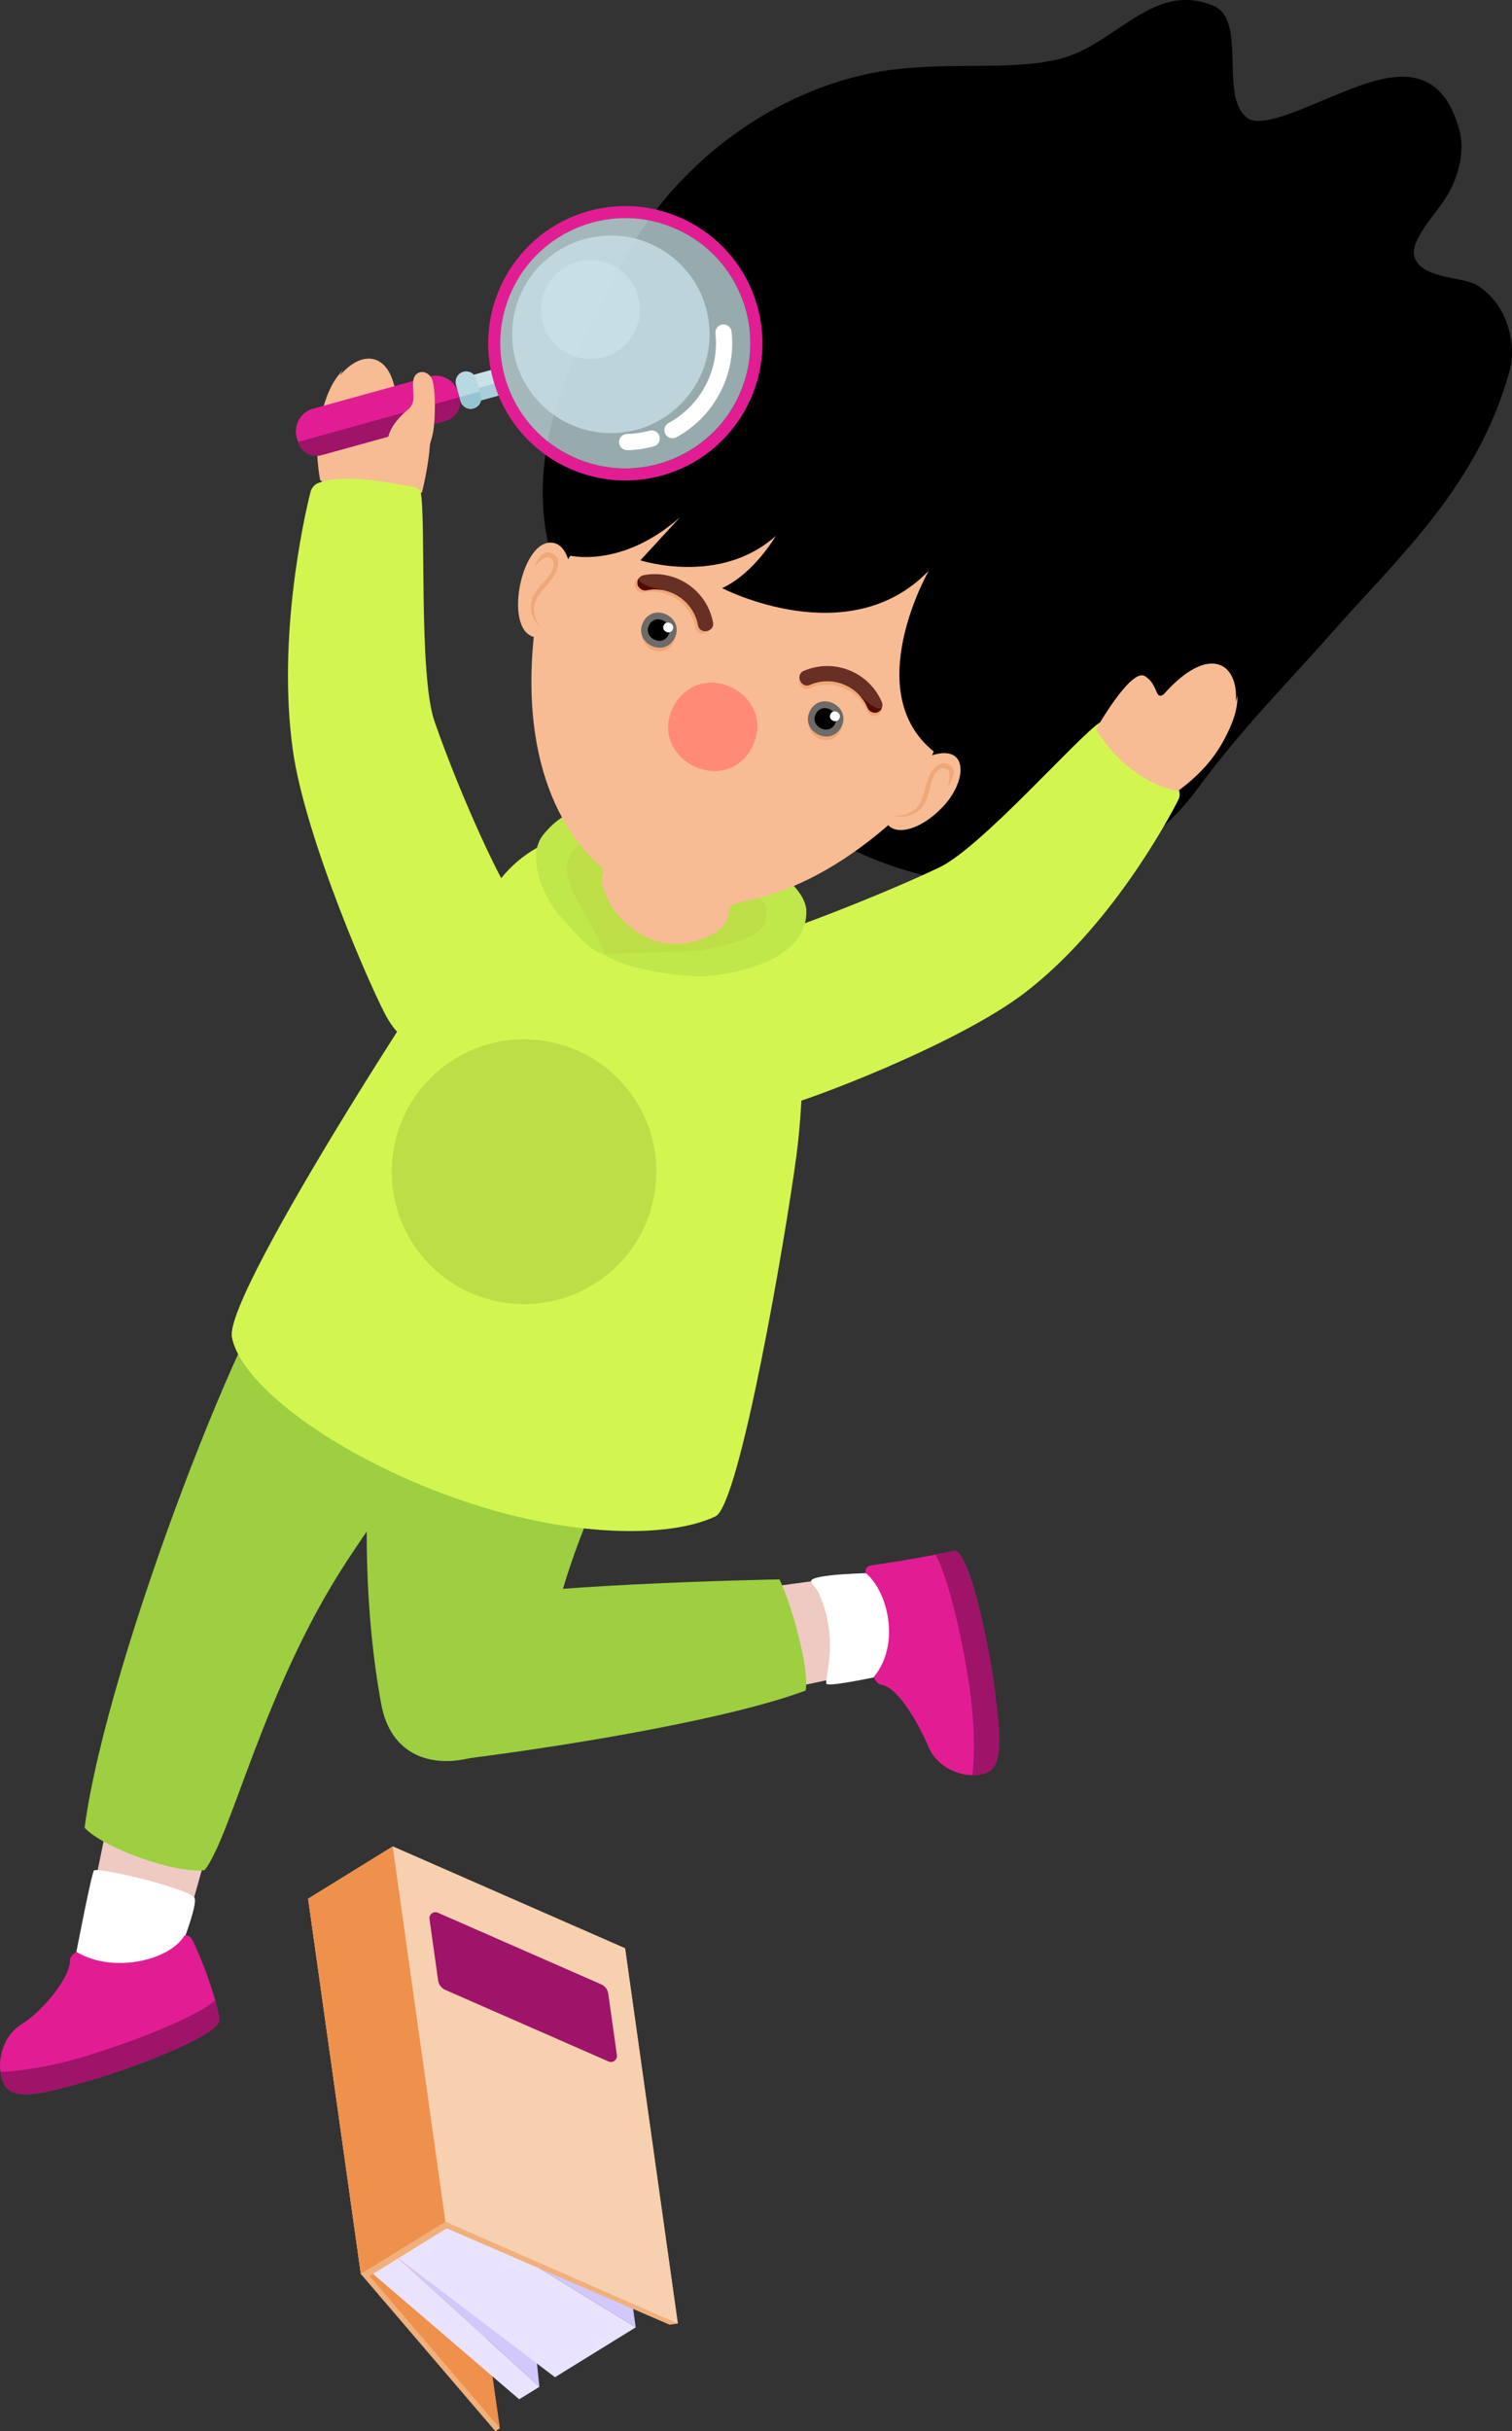 <svg xmlns="http://www.w3.org/2000/svg" xmlns:xlink="http://www.w3.org/1999/xlink" viewBox="0 0 422.74 679.33"><rect x="0" y="0" width="422.74" height="679.33" fill="#333333" stroke="none"/><defs><style>.cls-1,.cls-2,.cls-3,.cls-4,.cls-5,.cls-6,.cls-7,.cls-8,.cls-9,.cls-10,.cls-11,.cls-12,.cls-13,.cls-14,.cls-15,.cls-16,.cls-17,.cls-18,.cls-19,.cls-20,.cls-21,.cls-22,.cls-23,.cls-24,.cls-25,.cls-26,.cls-27,.cls-28,.cls-29,.cls-30,.cls-31,.cls-32{stroke-width:0px;}.cls-1,.cls-2,.cls-33{mix-blend-mode:multiply;}.cls-1,.cls-21,.cls-23{fill:#f7bc94;}.cls-2,.cls-5,.cls-28{fill:#ff8b77;}.cls-3{clip-rule:evenodd;}.cls-3,.cls-10,.cls-34{fill:#e21d94;}.cls-4{opacity:.75;}.cls-4,.cls-26{fill:#c9e2e8;}.cls-35{clip-path:url(#clippath);}.cls-36,.cls-6{opacity:.1;}.cls-5,.cls-37{mix-blend-mode:screen;}.cls-38{clip-path:url(#clippath-1);}.cls-7{fill:#94c5d1;}.cls-7,.cls-8,.cls-9,.cls-10,.cls-11,.cls-12,.cls-13,.cls-14,.cls-15,.cls-16,.cls-17,.cls-18,.cls-19,.cls-20,.cls-21,.cls-34,.cls-32{fill-rule:evenodd;}.cls-8{fill:#c0e84a;}.cls-9{fill:#d2f64f;}.cls-11{fill:#d2c8fb;}.cls-12{fill:#ee914d;}.cls-13{fill:#e9e3fd;}.cls-14{fill:#f6d0af;}.cls-15,.cls-29{fill:#fff;}.cls-16{fill:#efcac2;}.cls-17{fill:#9dcf41;}.cls-18{fill:#9e1468;}.cls-19{fill:#b7d9e1;}.cls-20{fill:#f1b07b;}.cls-39{isolation:isolate;}.cls-24{fill:#6d6a67;}.cls-25{fill:#540c00;}.cls-27{fill:#a6cfd9;}.cls-30{fill:#efa878;}.cls-31{fill:#682f24;}</style><clipPath id="clippath"><path class="cls-3" d="m19.56,547.7c-.02-.64.59-1.54,1.8-2.32,10.39,6.24,26.22,2.25,30.16-4.51,1.17-.29,1.81.29,2.4,1.48,3.07,6.2,7.01,17.48,7.38,21.97.38,4.66-28.5,14.97-36.41,17.07-7.91,2.1-20.33,6.42-23.38,1.52-3.05-4.9-1.39-13.67,4.44-17.24,5.83-3.57,13.73-13.07,13.62-17.97Z"></path></clipPath><clipPath id="clippath-1"><path class="cls-3" d="m246.3,470.73c-.64-.08-1.43-.81-2.02-2.13,7.73-9.34,3.79-24.2-2.3-29.11-.11-1.2.51-1.98,1.82-2.15,6.54-.85,18.27-2.94,22.83-4s10.53,30.42,11.42,38.56c.89,8.14,3.3,21.07-2,23.35-5.3,2.28-13.72-.67-16.38-6.97-2.65-6.3-8.5-16.92-13.36-17.54Z"></path></clipPath></defs><g class="cls-39"><g id="Laag_1"><path class="cls-23" d="m117.98,137.6s4.83-19.25.39-20.23c-4.44-.98-6.7,3.05-7.34.05,1.19-32.12-27.59-15.1-21.5,16.69,0,0,10.28,8.03,28.46,3.49Z"></path><g class="cls-33"><path class="cls-23" d="m95.93,103.41h0c-5.81,5.54-8.21,18.35-6.4,30.7,0,0,3.67,2.86,10.5,4.2,0,0-9.39-27.96-4.1-34.91Z"></path></g><path class="cls-32" d="m169.33,185.87c25.12,35.06,45.53,50.33,64.46,49.14,22.52,12.75,71.71,25.18,101.11-14.74,12.32-16.74,24.59-28.89,38.23-44.33,17.8-20.15,40.4-40.53,49-72.61,1.93-7.2-.63-18.59-9.43-23.79-3.71-2.19-15.92-1.63-17.32-8.13-.97-4.52,6.07-11.54,9.23-16.75,3.3-5.45,4.98-12.77,3.41-18.39-6.59-23.65-25.33-13.34-39.94-7.49-3.9,1.56-15.15,6.75-18.95,4.43-8.6-5.25-.18-27.52-9.83-31.58-16.81-7.07-27.16,10.71-42.79,14.77-12.55,3.25-28.03,1.08-45.08,2.84-28.96,3-58.67,22.01-74.91,49.69-27.89,47.56-34.89,78.26-7.18,116.93"></path><path class="cls-9" d="m307.51,201.9c.86,0,1.7.27,2.39.79,5.71,4.02,16.63,11.13,19.71,18.07.32.9.26,1.9-.17,2.75-3.34,6.54-19.3,35.83-42.99,53.94-18.77,14.36-61.8,30.68-69.01,32.04-13.86,2.62-29.54-41.94-9.88-45.74,6.41-1.24,36.56-12.58,55.07-21.38,11.73-5.57,38.91-36.71,44.89-40.48Z"></path><path class="cls-16" d="m68.3,479.58c3.1-10.22-27.88-23.97-31.06-6.69-2.87,15.59-12.89,64.12-12.89,64.12,0,0,21.36,7.53,25.86,6.66.54.26,17.14-60.96,18.1-64.09Z"></path><path class="cls-15" d="m21.36,545.38s4.17-21.69,4.91-22.74c.75-1.04,25.3,4.69,28.02,7.48,1.49,1.53-4.93,17.2-4.93,17.2,0,0-4.79,8.43-17.4,8.17-10.57-.22-10.59-10.12-10.59-10.12Z"></path><path class="cls-34" d="m19.56,547.7c-.02-.64.59-1.54,1.8-2.32,10.39,6.24,26.22,2.25,30.16-4.51,1.17-.29,1.81.29,2.4,1.48,3.07,6.2,7.01,17.48,7.38,21.97.38,4.66-28.5,14.97-36.41,17.07-7.91,2.1-20.33,6.42-23.38,1.52-3.05-4.9-1.39-13.67,4.44-17.24,5.83-3.57,13.73-13.07,13.62-17.97Z"></path><g class="cls-35"><path class="cls-18" d="m-2.62,578.95s10.88.48,27.71-4.77c16.83-5.25,35.61-13.15,36.74-17.38s4.48,9.09,4.48,9.09c0,0-13.58,8.56-27.26,13.52-10.54,3.82-36.19,8.86-36.19,8.86l-5.47-9.32Z"></path></g><path class="cls-17" d="m81.96,352.02c6-3.19,30.46-.35,59.21,8.37,13.68,4.15-18.8,36.78-44.6,76.44-22.94,35.27-31.78,76.01-39.35,85.71-8.02,1.12-28.39-6.2-33.57-11.84,6.33-47.79,47.86-153.11,58.31-158.67Z"></path><path class="cls-16" d="m174.82,449.18c-10.61,1.24-10.84,35.13,6.27,31.15,15.44-3.59,63.94-13.79,63.94-13.79,0,0-1.62-22.59-4.22-26.36.03-.6-62.73,8.62-65.99,9Z"></path><path class="cls-15" d="m247.06,468.11s-15.02,3.28-15.96,2.41c-.55-.51,1.31-6.26.9-13.16-.26-4.38-1.6-8.99-3.06-12.17-.69-1.5-2.04-2.56-2.17-3.34-.34-2.11,17.74-2.34,17.74-2.34,0,0,9.36,2.05,11.29,14.51,1.5,9.62-8.74,14.09-8.74,14.09Z"></path><path class="cls-34" d="m246.3,470.73c-.64-.08-1.43-.81-2.02-2.13,7.73-9.34,3.79-24.2-2.3-29.11-.11-1.2.51-1.98,1.82-2.15,6.54-.85,18.27-2.94,22.83-4s10.53,30.42,11.42,38.56c.89,8.14,3.3,21.07-2,23.35-5.3,2.28-13.72-.67-16.38-6.97-2.65-6.3-8.5-16.92-13.36-17.54Z"></path><g class="cls-38"><path class="cls-18" d="m271.51,498.72s2.1-10.68-.57-28.11c-2.67-17.42-7.66-37.18-11.68-38.92-4.01-1.75,9.66-3.07,9.66-3.07,0,0,6.43,14.71,9.29,28.97,2.2,10.99,3.33,37.11,3.33,37.11l-10.03,4.01Z"></path></g><path class="cls-17" d="m167.43,417.39c7.75-16.68,37.6-49.33,5.31-50.57-24.62-.95-56.67-.84-63.56.96-1.82.99-12.28,55.67-2.59,108.39,5.24,28.51,45.06,13.7,45.73-5.72.52-14.96,7.68-37.09,15.1-53.06Z"></path><path class="cls-17" d="m123.3,448.44c-16.94,5.15-22.53,46.73,7.98,42.82,31.88-4.1,73.73-11.32,93.98-18.9,1.08-7.13-4.51-25.48-7.34-31.05,0,0-75.53,1.33-94.62,7.13Z"></path><path class="cls-9" d="m207.57,245.63c-7.79-5.54-28.99-14.19-35.46-13.58-3.27.31-20.01-1.37-31.97,13.3-11.67,14.32-77.59,115.92-75.3,128.26,2.48,13.39,29,33.16,62.37,44.98,32.25,11.42,60.33,11.12,72.85,5.09,6.77-3.26,19.62-78.3,22.6-100.69,2.3-17.2,2.5-42.19-.02-55.09-1.72-8.78-8.25-17.41-15.09-22.27Z"></path><g class="cls-36"><path class="cls-32" d="m168.74,266.66c-3.34-1.53-12.92-16.32-13.84-28.41-.78-10.15,10.06-12.75,37.13-4.13,11.6,3.69,27.45,6.19,27.81,19.6.21,8.02-15.35,12.92-20.71,14.35-3.35.89-25.41.87-30.38-1.41Z"></path></g><path class="cls-8" d="m162.96,254.28c3.6,5.97,6.33,12.58,6.17,12.53-4.8-1.27-8.06-6.27-12.59-10.88-3.3-3.36-10.21-16.03-4.53-22.85,5.56-6.67,15.6-13.51,42.34-2.29,8.15,3.42,30.86,14.03,31.09,23.73.36,15.39-24.94,18.6-30.97,18.26-19-1.07-25.34-5.98-25.34-5.98.04-.57,24.18-.81,26.84-1.28,9.6-1.73,17.69-4.44,18.06-8.4.37-3.95,3.45-5.88-21.98-16.52-25.43-10.64-30.23-6.11-32.8-1.36-2.57,4.75,2.06,12.29,3.71,15.03Z"></path><path class="cls-21" d="m205.81,246.59s-1.19,5.43-2.49,10.3c-.98,3.66-11.83,9.54-21.42,5.51-10.98-4.61-14.41-15.5-13.57-17.64.85-2.16,4.85-10.7,4.85-10.7l32.63,12.53Z"></path><path class="cls-16" d="m189.51,250.65c16.88,5.44,40-5.9,49.99-20.63,9.99-14.73,22.87-48.93-12.16-67.77-44.85-24.12-66.08,13.45-71.06,27.42-4.43,12.44-12.48,46.25,33.22,60.98Z"></path><path class="cls-32" d="m253.99,196.76c-.75,9.19-12.02,36.14-19.15,33.57-5.06-1.83-2.33-30.52-2.94-34.37-2.65,3.92-7.06,7.83-15.81,12.48-7.83,4.16-13.2,7.48-18.02,1.46-2.65-3.31,4-13.26,5.38-20.49-1.67,3.18-8.41,9.6-14.93,6.75-3.4-1.48.68-7.83,2.86-11.11-2.13,3.36-12.83,10.72-16.31,9.86-4.3-1.07,0-7.77,6.19-12.12-6.57,2.73-25.12,11.24-27.7.84-.85-3.44,3.62-20.44,19.28-26.91,21.95-9.08,41.96-8.21,68.84,10.77,6.17,4.36,13.54,14.11,12.31,29.28Z"></path><path class="cls-20" d="m86.15,530.52l37.62,43.95,15.96,104-1.22.86-37.62-43.95-14.74-104.86Z"></path><path class="cls-12" d="m87.32,529.8l37.68,43.81,14.74,104.86-37.62-43.95-14.8-104.72Z"></path><path class="cls-11" d="m150.81,666.92l-2.1-20.3-37.34-15.64,39.44,35.94Z"></path><path class="cls-13" d="m177.74,650.3l-22.57,13.93-44.29-33.63,39.94,36.31-5.66,3.49-44.72-38.34,23.66-14.6,53.65,32.83Z"></path><path class="cls-11" d="m177.74,650.3l-15.41-109.66-51.95-20.77,13.72,97.6,53.65,32.83Z"></path><path class="cls-20" d="m111.07,517.21l-1.26-1.29-23.66,14.6,14.74,104.86,1.26,1.29,23.66-14.6-14.74-104.86Z"></path><polygon class="cls-12" points="86.15 530.52 109.81 515.92 124.55 620.78 100.89 635.38 86.15 530.52"></polygon><path class="cls-20" d="m109.81,515.92l64.96,28.46,14.74,104.86-2.3.32-62.4-26.96-14.99-106.68Z"></path><path class="cls-14" d="m109.81,515.92l64.96,28.46,14.74,104.86-64.96-28.46-14.74-104.86Z"></path><path class="cls-18" d="m120.08,536.21c-.08-.6.16-1.2.65-1.57.48-.37,1.13-.44,1.69-.2,9.13,4,38.27,16.77,45.66,20.01,1.07.47,1.81,1.45,1.98,2.61.54,3.81,1.77,12.57,2.42,17.18.08.6-.16,1.2-.65,1.57-.48.37-1.13.44-1.69.2-9.13-4-38.27-16.77-45.66-20.01-1.07-.47-1.82-1.45-1.98-2.61-.54-3.82-1.77-12.57-2.42-17.18Z"></path><circle class="cls-6" cx="146.51" cy="327.4" r="37" transform="translate(-189.53 452.83) rotate(-86.36)"></circle><path class="cls-1" d="m242.81,233.51c-2.66,3.74-65.86,42.1-74.52,9.07l74.52-9.07Z"></path><path class="cls-23" d="m154.82,151.71c1.84.37,3.23,2.07,4.02,4.53,40.33-62.72,131.82-13.42,101.77,54.79,10.55-3.3,9.84,7.85,2.31,15.1-5.27,5.29-11.79,7.42-14.58,4.45-52.89,45.83-106.33,17.7-99.11-52.63-8.64-2.24-3.32-28.11,5.59-26.24Z"></path><path class="cls-30" d="m264.99,219.92s2.76-3.97,1.17-5.64c-2.01-2.11-5.62-1.44-7.35,5.47-1.42,5.68-2.89,7.9-8.6,8.27,0,0,7.77,2.03,9.63-7.24,1.5-7.51,4.47-6.18,5.14-5.72,1.13.79,0,4.86,0,4.86Z"></path><path class="cls-30" d="m149.4,158.39s1.75-4.51,4.03-4.12c2.88.49,4.33,3.86-.43,9.15-3.92,4.35-4.94,6.81-2.06,11.75,0,0-6.02-5.32.63-12.03,5.39-5.44,2.63-7.16,1.87-7.45-1.29-.49-4.03,2.71-4.03,2.71Z"></path><path class="cls-30" d="m198.63,174.51c-1.71-8.98-10.41-14.89-19.39-13.18-1.16.22-1.92,1.34-1.7,2.5.22,1.16,1.34,1.92,2.5,1.7,6.67-1.27,13.12,3.11,14.39,9.78.47,2.73,4.76,1.92,4.2-.8Z"></path><path class="cls-31" d="m199.35,173.89c-1.71-8.98-10.41-14.89-19.39-13.18-1.16.22-1.92,1.34-1.7,2.5.22,1.16,1.34,1.92,2.5,1.7,6.66-1.27,13.12,3.11,14.39,9.78.47,2.73,4.76,1.92,4.2-.8Z"></path><path class="cls-25" d="m185.35,164.91s-6.77-1.28-6.77-3.3c0,0-.89,1.31.02,2.42,1.11,1.36,2.14.89,3.35.72,1.4-.2,3.4.16,3.4.16Z"></path><path class="cls-30" d="m224.67,188.37c8.41-3.59,18.17.32,21.76,8.73.46,1.09-.04,2.34-1.13,2.81-1.09.46-2.34-.04-2.81-1.13-2.67-6.24-9.91-9.15-16.15-6.48-2.53,1.13-4.25-2.88-1.68-3.93Z"></path><path class="cls-31" d="m224.79,187.43c8.41-3.59,18.17.33,21.76,8.73.46,1.09-.04,2.34-1.13,2.8-1.09.46-2.34-.04-2.81-1.13-2.67-6.24-9.91-9.15-16.15-6.48-2.53,1.13-4.25-2.88-1.68-3.93Z"></path><path class="cls-25" d="m240.05,194.03s4.84,4.9,6.52,3.77c0,0-.59,1.47-2.02,1.33-1.75-.16-1.94-1.28-2.46-2.38-.61-1.27-2.04-2.73-2.04-2.73Z"></path><path class="cls-30" d="m234.96,204.34c-2.92,5.42-11.18,1.02-8.31-4.42,2.92-5.42,11.18-1.02,8.31,4.42Z"></path><path class="cls-24" d="m235.2,203.2c-3.06,5.68-11.72,1.07-8.71-4.64,3.06-5.69,11.72-1.07,8.71,4.64Z"></path><path class="cls-22" d="m233.46,202.28c-1.79,3.49-7.24.59-5.34-2.84,1.79-3.49,7.24-.59,5.34,2.84Z"></path><path class="cls-29" d="m234.66,200.8c-.82,1.6-3.32.27-2.45-1.31.82-1.6,3.32-.27,2.45,1.31Z"></path><path class="cls-30" d="m188.34,179.52c-2.92,5.42-11.18,1.02-8.31-4.42,2.92-5.42,11.18-1.02,8.31,4.42Z"></path><path class="cls-24" d="m188.58,178.39c-3.06,5.68-11.72,1.07-8.72-4.64,3.06-5.69,11.72-1.07,8.72,4.64Z"></path><path class="cls-22" d="m186.85,177.47c-1.79,3.49-7.24.59-5.34-2.84,1.79-3.49,7.24-.59,5.34,2.84Z"></path><path class="cls-29" d="m188.05,175.98c-.82,1.6-3.33.27-2.45-1.31.82-1.6,3.33-.27,2.45,1.31Z"></path><path class="cls-28" d="m188.36,197.27c7.89-14.24,29.26-2.86,21.86,11.64-7.89,14.24-29.26,2.86-21.86-11.64Z"></path><path class="cls-2" d="m188.36,197.27c-7.55,14.33,14.19,25.89,21.86,11.64-7.16,10.53-25.94.37-21.86-11.64Z"></path><path class="cls-5" d="m198.64,194.44c-1.83,3.19,6.55,7.65,8.18,4.35,1.83-3.19-6.55-7.65-8.18-4.35Z"></path><path class="cls-22" d="m158.85,155.14s14.65,4.04,31.27-10.61l-11.07,12.03s22.23,7.22,37.86-6.83c0,0-6.1,10.52-15.01,14.6,0,0,35.39,18.39,57.78-4.87,0,0-19.44,33.91,1.48,50.6,0,0,23.02-15.24,11.77-43.09-11.25-27.85-31.2-42-37.76-44.55-6.57-2.55-14.51-7.27-25.93-6.83-11.42.44-10.48.04-19,2.02-8.52,1.98-7.36.29-12.53,4.74-5.17,4.44-6.46,2.86-11.04,10.19-4.59,7.34-7.82,22.59-7.82,22.59Z"></path><rect class="cls-26" x="132.92" y="103.81" width="6.55" height="7.46" transform="translate(-23.76 40.25) rotate(-15.48)"></rect><rect class="cls-27" x="133.45" y="107.68" width="6.55" height="3.51" transform="translate(-24.25 40.45) rotate(-15.48)"></rect><path class="cls-10" d="m211.79,85.69c-5.65-20.39-26.79-32.36-47.18-26.72-20.39,5.65-32.36,26.79-26.72,47.18,5.65,20.39,26.79,32.36,47.18,26.72,20.39-5.65,32.36-26.79,26.72-47.18Zm-3.24.9c-5.15-18.6-24.43-29.52-43.04-24.37-18.6,5.15-29.52,24.43-24.37,43.04,5.15,18.6,24.43,29.52,43.04,24.37,18.6-5.15,29.52-24.44,24.37-43.04Z"></path><g class="cls-37"><circle class="cls-4" cx="174.84" cy="95.92" r="34.97" transform="translate(15.86 216.32) rotate(-65.89)"></circle></g><g class="cls-33"><circle class="cls-4" cx="170.8" cy="93.42" r="27.6" transform="translate(70.91 260.52) rotate(-87.81)"></circle></g><g class="cls-33"><circle class="cls-4" cx="165.1" cy="86.5" r="13.8" transform="translate(34.89 219.87) rotate(-73.34)"></circle></g><path class="cls-15" d="m175.31,121.26c2.08-.04,4.19-.34,6.29-.92,1.21-.33,2.46.37,2.79,1.58.33,1.21-.37,2.46-1.58,2.79-2.47.68-4.96,1.04-7.42,1.08-1.25.02-2.29-.97-2.31-2.23-.02-1.25.97-2.29,2.23-2.31Z"></path><path class="cls-15" d="m186.93,118.19c8.97-4.86,14.23-14.78,13.1-25.02-.14-1.24.76-2.37,2.01-2.5,1.24-.14,2.37.76,2.5,2.01,1.33,12.08-4.87,23.77-15.44,29.51-1.1.6-2.48.19-3.08-.91-.6-1.1-.19-2.48.91-3.08Z"></path><path class="cls-10" d="m120.05,105.2c1.68-.46,3.47-.24,4.99.61,1.52.86,2.63,2.28,3.09,3.96,0,0,0,0,0,0,.46,1.68.24,3.47-.61,4.99s-2.28,2.63-3.96,3.09c-8.61,2.38-23.91,6.62-32.52,9-1.68.46-3.47.24-4.99-.61-1.52-.86-2.63-2.28-3.09-3.96,0,0,0,0,0,0-.46-1.68-.24-3.47.61-4.99.86-1.52,2.28-2.63,3.96-3.09,8.61-2.38,23.91-6.62,32.52-9Z"></path><path class="cls-18" d="m128.46,110.97h0c.79,2.84-.88,5.78-3.72,6.56-8.69,2.41-26.2,7.26-34.9,9.66-2.84.79-5.77-.88-6.56-3.71,0,0,0,0,0,0l45.17-12.51Z"></path><path class="cls-19" d="m129.55,103.87c-.75.21-1.39.71-1.78,1.39-.38.68-.48,1.48-.28,2.24.39,1.43.87,3.15,1.27,4.57.21.75.71,1.39,1.39,1.78.68.39,1.48.48,2.24.28,0,0,0,0,0,0,.75-.21,1.39-.71,1.78-1.39.38-.68.48-1.48.28-2.24-.39-1.43-.87-3.15-1.27-4.57-.21-.75-.71-1.39-1.39-1.78-.68-.38-1.48-.48-2.24-.28,0,0,0,0,0,0Z"></path><path class="cls-7" d="m128.46,110.97l.3,1.1c.43,1.57,2.06,2.49,3.62,2.05,0,0,0,0,0,0,1.57-.43,2.49-2.06,2.05-3.62-.17-.62-.3-1.1-.3-1.1l-5.68,1.57Z"></path><path class="cls-21" d="m108.36,123.72c-.04-3.48,2.91-6.96,5.63-9.21,2.72-2.25,1.06-5.11,1.57-8.23.51-3.12,4.09-2.95,5.21-.37,1.12,2.57,1.03,12.39.1,15.87-.93,3.48-1.81,7.35-6.27,8.29-3.23.68-6.21-2.78-6.24-6.35Z"></path><path class="cls-9" d="m117.56,137.16c-.61-.65-1.41-1.06-2.26-1.17-6.87-1.18-19.58-3.84-26.64-.89-.9.48-1.58,1.34-1.85,2.38-1.9,7.57-9.27,40.61-4.97,71.88,3.43,24.97,22.68,68.79,26.61,75.41,15.16,25.57,48.45-18.8,36.92-30.96-4.53-4.77-16.76-31.74-23.89-52.25-4.52-13-2.27-57.06-3.92-64.4Z"></path><path class="cls-23" d="m306.4,203.82s9.78-17.27,13.67-14.91c3.89,2.35,2.75,6.83,5.29,5.1,21.29-24.08,30.39,8.1,4.06,26.92,0,0-12.98-1.28-23.01-17.1Z"></path><g class="cls-33"><path class="cls-23" d="m345.95,194.27h0c.38,8.01-6.71,18.95-16.54,26.65,0,0-4.63-.46-10.5-4.2,0,0,26.08-13.77,27.04-22.45Z"></path></g></g></g></svg>
